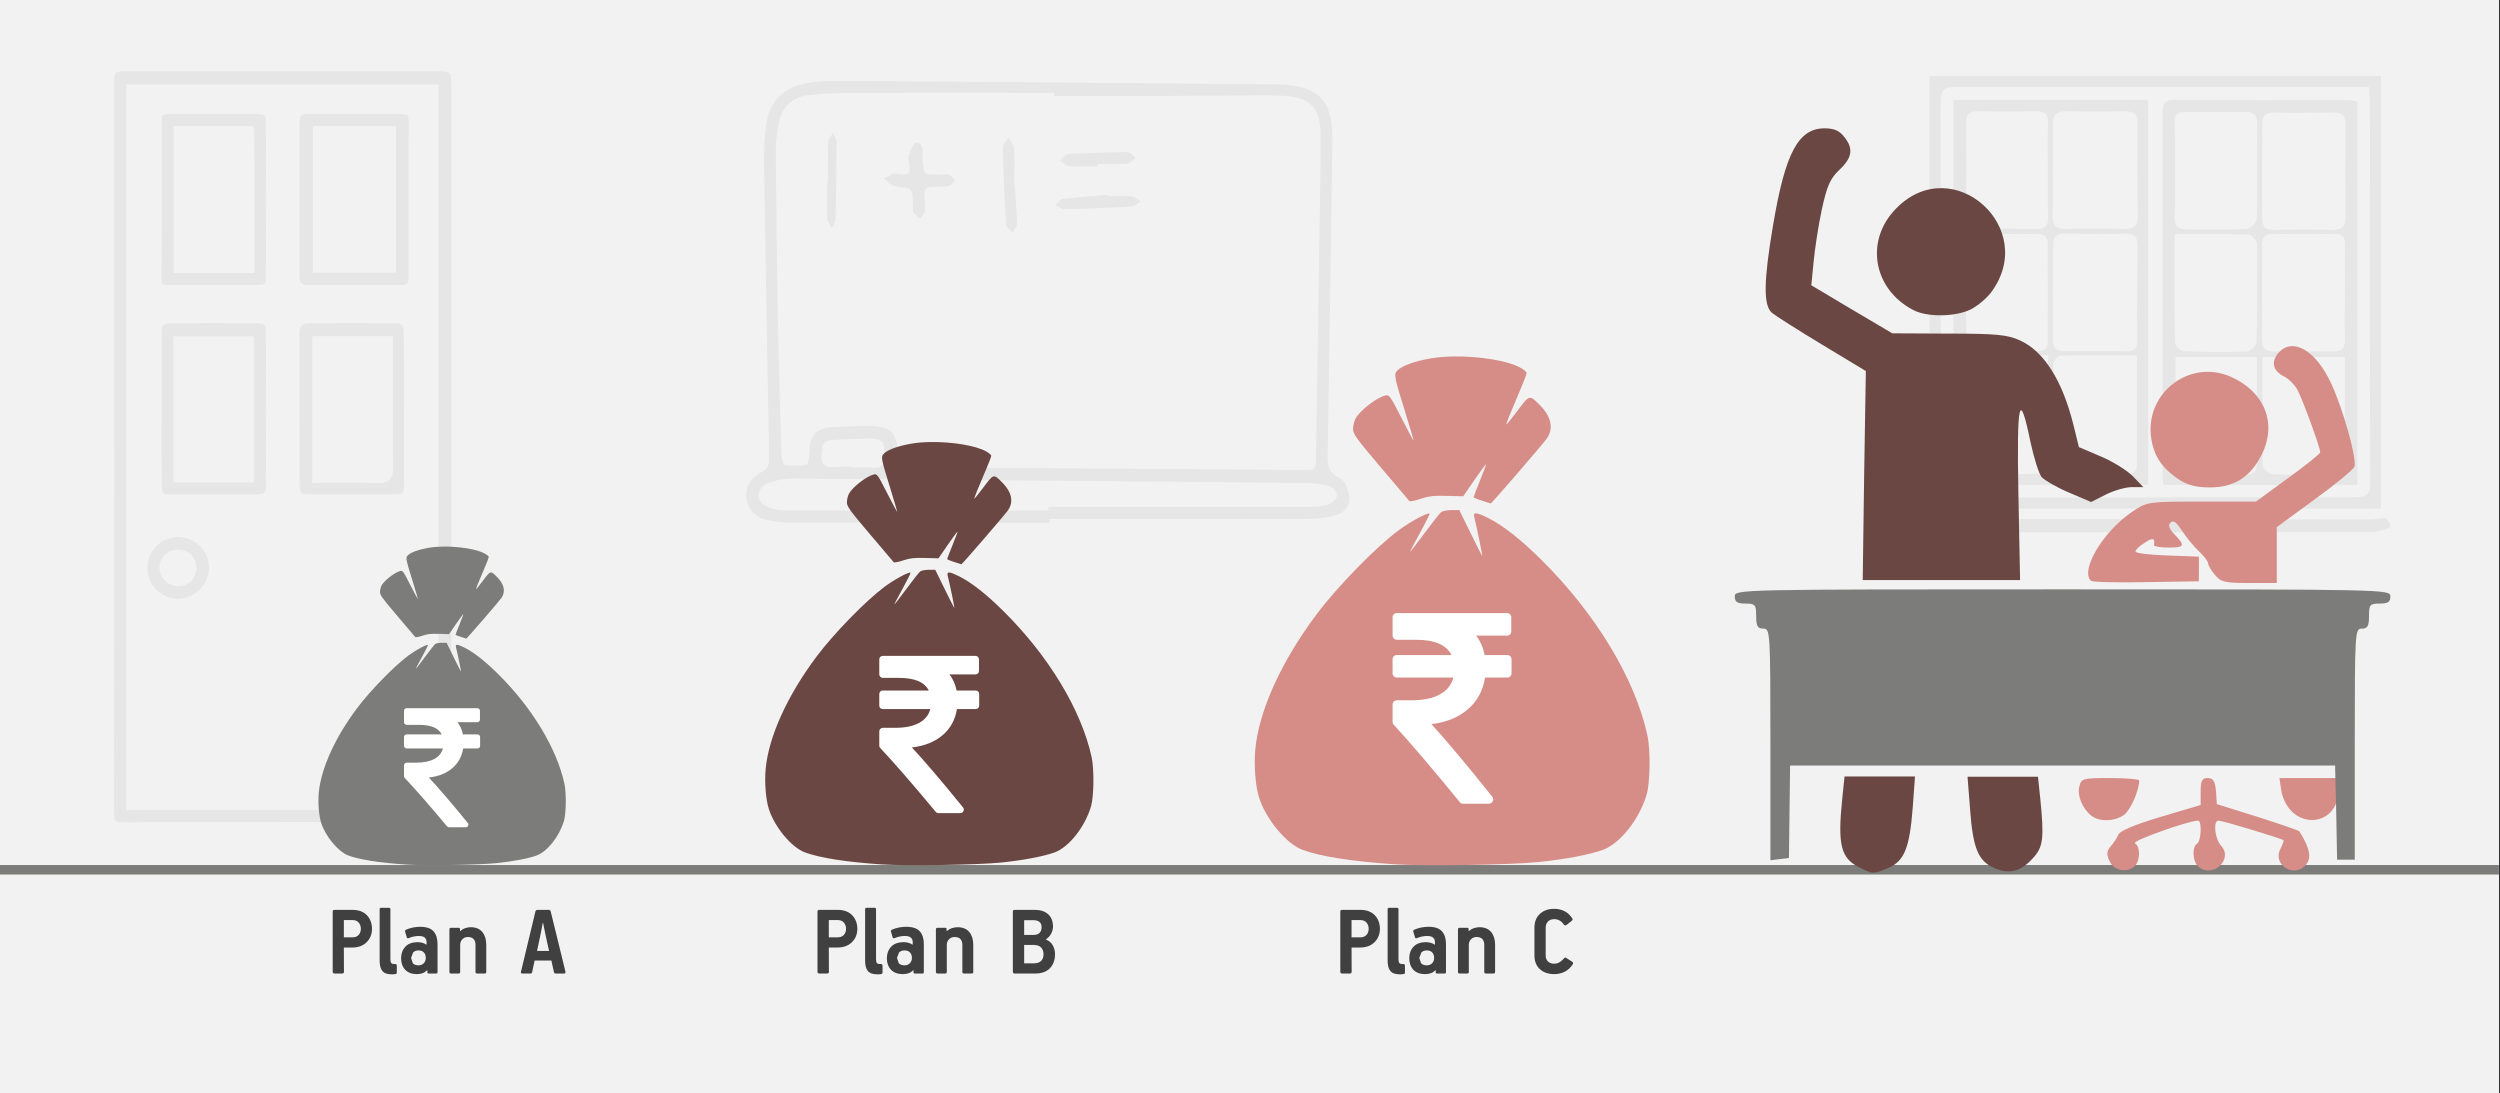 <svg width="526" height="230" xmlns="http://www.w3.org/2000/svg" xmlns:xlink="http://www.w3.org/1999/xlink" overflow="hidden"><rect width="100%" height="100%" fill="#333333" stroke="none"/><defs><clipPath id="clip0"><path d="M0 0 526 0 526 230 0 230Z" fill-rule="evenodd" clip-rule="evenodd"/></clipPath></defs><g clip-path="url(#clip0)"><rect x="0" y="0" width="525.239" height="230" fill="#FFFFFF" transform="scale(1.001 1)"/><rect x="0" y="0" width="525.239" height="230" fill="#F2F2F2" transform="scale(1.001 1)"/><path d="M63.708 93C45.583 93 27.502 93 9.377 92.956 7.596 92.956 5.814 92.778 4.122 92.335 1.806 91.715 0.248 90.076 0.025 87.639-0.198 85.246 1.094 83.518 3.098 82.411 4.389 81.702 4.879 80.948 4.835 79.486 4.434 59.061 4.077 38.591 3.766 18.166 3.721 15.02 3.766 11.786 4.3 8.684 5.057 3.988 8.175 1.329 12.762 0.487 14.944 0.089 17.17 0 19.397 0 50.126 0.222 80.854 0.487 111.538 0.753 111.627 0.753 111.671 0.753 111.76 0.753 120.222 0.975 123.294 3.988 123.205 12.45 122.938 34.382 122.582 56.314 122.226 78.201 122.181 80.461 122.092 82.366 124.764 83.607 125.922 84.139 126.724 86.354 126.813 87.816 126.902 89.677 125.343 91.095 123.517 91.538 121.736 91.981 119.865 92.158 118.039 92.158 99.914 92.203 81.834 92.203 63.708 92.203 63.708 92.468 63.708 92.734 63.708 93ZM64.688 3.19C64.688 2.969 64.688 2.747 64.688 2.526 51.328 2.526 37.968 2.481 24.608 2.526 20.778 2.526 16.903 2.614 13.073 3.013 9.867 3.367 7.596 5.405 6.928 8.596 6.438 10.811 6.171 13.115 6.215 15.374 6.304 27.647 6.482 39.876 6.705 52.149 6.883 61.01 7.15 69.872 7.418 78.733 7.418 79.486 7.774 80.771 8.085 80.816 9.6 81.037 11.203 81.126 12.672 80.771 13.073 80.683 13.252 78.999 13.296 78.069 13.385 74.568 14.721 73.062 18.239 72.84 20.689 72.707 23.138 72.663 25.587 72.619 30.263 72.53 32 74.125 31.733 78.777 31.644 80.771 32.312 81.303 34.227 81.303 61.749 81.48 89.271 81.702 116.837 81.879 119.732 81.879 119.732 81.879 119.776 78.91 120.044 62.517 120.266 46.123 120.533 29.73 120.622 23.616 120.756 17.457 120.712 11.342 120.667 5.583 118.529 3.456 112.829 3.146 111.627 3.101 110.469 3.057 109.266 3.057 94.347 3.19 79.518 3.19 64.688 3.19ZM63.53 90.43C63.53 90.164 63.53 89.898 63.53 89.633 81.878 89.633 100.181 89.633 118.529 89.633 119.865 89.633 121.246 89.544 122.448 89.101 123.205 88.835 124.185 87.86 124.185 87.24 124.185 86.531 123.25 85.424 122.537 85.246 120.934 84.803 119.197 84.67 117.505 84.626 99.781 84.449 82.056 84.272 64.287 84.139 46.162 83.961 28.081 83.784 9.956 83.695 8.085 83.695 6.037 84.006 4.389 84.759 1.94 85.867 2.029 88.614 4.478 89.677 5.859 90.253 7.507 90.43 9.021 90.43 27.146 90.43 45.316 90.43 63.53 90.43ZM22.515 81.214C22.515 81.259 22.515 81.303 22.515 81.347 23.761 81.347 25.053 81.214 26.3 81.392 28.438 81.657 29.239 80.816 29.195 78.733 29.15 76.163 28.571 75.277 26.3 75.277 23.717 75.277 21.134 75.41 18.551 75.543 16.235 75.676 15.924 76.252 15.834 78.866 15.745 80.948 16.77 81.392 18.551 81.259 19.887 81.126 21.223 81.214 22.515 81.214Z" fill="#E7E6E6" fill-rule="evenodd" transform="matrix(1.001 0 -0 1 157 17)"/><path d="M5.096 3.025C5.584 1.973 6.16 0 6.603 0 8.73 0.088 7.977 2.016 8.065 3.244 8.331 6.838 8.287 6.838 11.832 6.751 12.408 6.751 13.073 6.575 13.605 6.751 14.136 6.97 14.535 7.496 14.978 7.89 14.535 8.329 14.181 9.03 13.693 9.118 12.541 9.337 11.345 9.293 10.148 9.293 8.907 9.293 8.42 9.863 8.508 11.047 8.597 12.23 8.686 13.414 8.553 14.553 8.508 15.08 7.888 15.518 7.533 16 7.046 15.562 6.559 15.123 6.115 14.641 5.982 14.51 6.071 14.203 6.071 13.984 5.938 12.625 6.293 10.827 5.584 9.995 4.919 9.205 3.013 9.469 1.773 9.03 1.108 8.767 0.62 8.022 0 7.496 0.665 7.189 1.329 6.838 1.994 6.532 2.038 6.488 2.127 6.532 2.216 6.532 5.672 6.926 5.672 7.014 5.096 3.025Z" fill="#E7E6E6" fill-rule="evenodd" transform="matrix(1.001 0 -0 1 186 30)"/><path d="M2.386 9.079C2.603 11.798 2.864 14.868 2.994 17.895 3.037 18.597 2.386 19.298 2.039 20 1.562 19.386 0.694 18.816 0.651 18.158 0.347 12.763 0.13 7.412 0 2.018 0 1.36 0.738 0.658 1.171 0 1.562 0.702 2.256 1.404 2.343 2.149 2.516 4.342 2.386 6.535 2.386 9.079Z" fill="#E7E6E6" fill-rule="evenodd" transform="matrix(1.001 0 -0 1 211 29)"/><path d="M0.216 10.202C0.216 7.416 0.151 4.674 0.248 1.888 0.28 1.213 0.863 0.629 1.22 0 1.511 0.629 1.997 1.258 1.997 1.933 1.997 7.326 1.932 12.719 1.803 18.067 1.803 18.742 1.284 19.371 0.993 20 0.669 19.371 0.086 18.742 0.054 18.023-0.044 15.416 0.021 12.809 0.021 10.157 0.086 10.202 0.151 10.202 0.216 10.202Z" fill="#E7E6E6" fill-rule="evenodd" transform="matrix(1.001 0 -0 1 174 28)"/><path d="M11.089 0.276C12.753 0.276 14.462 0.158 16.126 0.316 16.773 0.395 17.327 1.026 17.974 1.382 17.373 1.737 16.773 2.408 16.126 2.447 11.413 2.724 6.654 2.921 1.941 3 1.294 3 0.647 2.408 0 2.092 0.554 1.658 1.109 0.908 1.71 0.829 4.805 0.474 7.947 0.276 11.043 0 11.089 0.118 11.089 0.197 11.089 0.276Z" fill="#E7E6E6" fill-rule="evenodd" transform="matrix(1.001 0 -0 1 222 41)"/><path d="M7.919 2.971C5.916 2.971 3.913 3.061 1.91 2.926 1.258 2.881 0.652 2.205 0 1.8 0.559 1.305 1.118 0.495 1.677 0.45 5.823 0.18 10.015 0.045 14.16 0 14.766 0 15.371 0.765 15.977 1.215 15.371 1.62 14.766 2.386 14.114 2.431 12.064 2.566 9.968 2.476 7.872 2.476 7.919 2.611 7.919 2.791 7.919 2.971Z" fill="#E7E6E6" fill-rule="evenodd" transform="matrix(1.001 0 -0 1 223 32)"/><path d="M0 91C0 60.542 0 30.333 0 0 31.558 0 63.117 0 94.863 0 94.863 30.271 94.863 60.542 94.863 91 63.304 91 31.871 91 0 91ZM92.363 2.3C90.988 2.3 89.863 2.3 88.801 2.3 61.617 2.3 34.433 2.3 7.249 2.3 2.375 2.3 2.312 2.3 2.312 7.273 2.312 33.503 2.375 59.672 2.312 85.903 2.312 88.141 3.125 88.7 5.249 88.7 33.246 88.638 61.242 88.638 89.301 88.638 91.55 88.638 92.613 88.203 92.613 85.53 92.488 58.988 92.55 32.509 92.55 5.967 92.488 4.911 92.425 3.792 92.363 2.3Z" fill="#E7E6E6" fill-rule="evenodd" transform="matrix(1.001 0 -0 1 406 16)"/><path d="M0 1.963C0.623 1.341 1.245 0.373 1.93 0.304 3.673 0.027 5.478 0.235 7.221 0.235 36.792 0.235 66.363 0.235 95.933 0.304 97.303 0.304 99.419-1.01 99.855 1.825 99.855 1.963 97.365 2.931 96.058 2.931 65.118 3 34.24 3 3.299 3 2.366 3 1.494 3 0.56 3 0.311 2.654 0.187 2.309 0 1.963Z" fill="#E7E6E6" fill-rule="evenodd" transform="matrix(1.001 0 -0 1 403 109)"/><path d="M0 0C13.813 0 27.252 0 40.941 0 40.941 27.041 40.941 53.896 40.941 81 27.377 81 13.751 81 0 81 0 53.959 0 27.104 0 0ZM20.906 14.733C20.906 17.841 21.03 20.949 20.844 24.058 20.782 26.295 21.466 27.29 23.83 27.166 27.875 27.041 31.919 27.041 35.963 27.166 37.892 27.228 38.763 26.544 38.763 24.493 38.639 17.965 38.639 11.438 38.701 4.973 38.701 3.108 37.954 2.424 36.15 2.424 32.043 2.487 27.875 2.487 23.706 2.424 21.715 2.362 20.906 3.108 20.906 5.097 20.968 8.33 20.906 11.563 20.906 14.733ZM20.906 40.593C20.906 43.888 20.968 47.183 20.906 50.477 20.844 52.218 21.59 52.902 23.332 52.902 27.688 52.84 31.981 52.84 36.336 52.902 38.079 52.964 38.701 52.218 38.639 50.539 38.576 43.95 38.639 37.298 38.701 30.709 38.701 28.906 38.141 28.098 36.212 28.16 31.981 28.285 27.75 28.223 23.519 28.16 21.652 28.098 20.906 28.844 20.968 30.709 20.968 34.004 20.968 37.298 20.906 40.593ZM38.576 53.772C32.914 53.772 27.688 53.71 22.399 53.834 21.901 53.834 20.968 55.015 20.968 55.637 20.906 62.661 20.968 69.686 20.968 76.711 20.968 78.389 21.839 78.762 23.332 78.762 27.688 78.7 32.043 78.7 36.336 78.762 37.892 78.762 38.576 78.203 38.576 76.586 38.576 69.251 38.576 61.791 38.576 53.772ZM19.848 15.044C19.848 11.749 19.724 8.392 19.91 5.097 19.973 3.046 19.164 2.362 17.173 2.424 13.128 2.487 9.084 2.487 5.04 2.424 3.298 2.424 2.675 3.046 2.675 4.787 2.738 11.376 2.738 18.028 2.675 24.617 2.675 26.544 3.422 27.166 5.226 27.166 9.271 27.104 13.315 27.104 17.359 27.166 19.226 27.228 19.973 26.544 19.91 24.617 19.786 21.447 19.848 18.214 19.848 15.044ZM2.675 78.762C8.151 78.762 13.191 78.824 18.23 78.638 18.79 78.638 19.724 77.146 19.786 76.275 19.973 71.8 19.91 67.386 19.91 62.91 19.91 59.926 19.91 57.005 19.91 53.71 16.55 53.71 13.688 53.71 10.826 53.71 2.738 53.71 2.738 53.71 2.738 61.729 2.675 67.386 2.675 72.919 2.675 78.762ZM19.848 40.593C19.848 40.593 19.848 40.593 19.848 40.593 19.848 37.174 19.786 33.755 19.848 30.398 19.91 28.782 19.226 28.223 17.671 28.223 13.315 28.285 8.96 28.16 4.666 28.347 3.982 28.347 2.738 29.59 2.738 30.274 2.613 37.112 2.551 43.888 2.738 50.726 2.738 51.472 4.106 52.84 4.853 52.84 9.084 53.026 13.315 52.902 17.546 52.902 19.288 52.902 19.91 52.218 19.848 50.477 19.786 47.183 19.848 43.888 19.848 40.593Z" fill="#E7E6E6" fill-rule="evenodd" transform="matrix(1.001 0 -0 1 411 21)"/><path d="M40.941 0.372C40.941 27.227 40.941 53.959 40.941 81 27.438 81 13.874 81 0.186 81 0.124 80.132 0 79.326 0 78.519 0 53.401 0 28.282 0 3.163 0 1.364-0.062 0 2.478 0 14.679 0.124 26.819 0.062 39.021 0.062 39.578 0.062 40.197 0.248 40.941 0.372ZM2.54 28.282C2.54 36.283 2.478 43.725 2.602 51.106 2.602 51.726 3.778 52.842 4.46 52.904 8.919 53.09 13.317 53.09 17.776 52.966 18.457 52.966 19.696 51.726 19.758 50.982 19.944 44.035 19.944 37.151 19.82 30.204 19.82 29.584 18.705 28.406 18.086 28.344 13.069 28.22 8.052 28.282 2.54 28.282ZM38.339 54.145C32.269 54.145 26.757 54.145 20.997 54.145 20.997 61.898 20.935 69.402 21.059 76.907 21.059 77.589 22.36 78.705 23.103 78.767 27.5 78.953 31.96 78.953 36.357 78.767 37.039 78.767 38.215 77.713 38.215 77.093 38.401 69.464 38.339 61.898 38.339 54.145ZM20.935 14.699C20.935 14.699 20.935 14.699 20.935 14.699 20.935 18.11 20.935 21.521 20.935 24.933 20.935 26.607 21.554 27.352 23.288 27.352 27.5 27.29 31.712 27.29 35.986 27.352 37.906 27.352 38.463 26.483 38.463 24.685 38.401 18.172 38.401 11.66 38.463 5.21 38.463 3.349 37.72 2.667 35.924 2.667 31.774 2.729 27.686 2.791 23.536 2.667 21.43 2.605 20.873 3.535 20.935 5.458 21.059 8.497 20.935 11.598 20.935 14.699ZM2.602 14.823C2.602 14.823 2.602 14.823 2.602 14.823 2.602 18.11 2.663 21.397 2.54 24.685 2.478 26.545 3.283 27.29 5.079 27.29 9.291 27.29 13.502 27.413 17.714 27.165 18.457 27.103 19.82 25.801 19.82 25.057 20.006 18.358 19.882 11.66 19.882 4.962 19.882 3.287 19.263 2.543 17.528 2.543 13.317 2.605 9.105 2.605 4.893 2.543 3.159 2.481 2.478 3.163 2.54 4.9 2.663 8.249 2.602 11.536 2.602 14.823ZM38.339 40.624C38.339 37.337 38.277 34.05 38.339 30.701 38.401 29.088 37.968 28.22 36.11 28.22 31.774 28.282 27.438 28.282 23.103 28.22 21.492 28.22 20.935 28.964 20.935 30.453 20.935 37.151 20.935 43.849 20.935 50.547 20.935 52.222 21.616 52.966 23.351 52.966 27.5 52.904 31.588 52.904 35.738 52.966 37.844 53.028 38.401 52.098 38.339 50.175 38.215 47.074 38.339 43.849 38.339 40.624ZM2.725 78.829C7.99 78.829 12.821 78.767 17.59 78.829 19.448 78.829 19.82 77.837 19.82 76.286 19.82 71.449 19.82 66.611 19.882 61.711 19.882 59.169 19.882 56.626 19.882 54.083 13.874 54.083 8.362 54.083 2.725 54.083 2.725 62.394 2.725 70.394 2.725 78.829Z" fill="#E7E6E6" fill-rule="evenodd" transform="matrix(1.001 0 -0 1 455 21)"/><path d="M0.043 79.869C0.043 54.365 0.043 28.861 0.043 3.401 0.043 0.48 0.52 0 3.469 0 25.411 0 47.397 0 69.338 0 72.244 0 72.894 0.654 72.894 3.575 72.894 21.711 72.894 39.891 72.894 58.027 72.894 90.55 72.894 123.074 72.894 155.597 72.894 159.39 72.591 159.869 68.992 159.913 56.199 160 43.45 159.913 30.658 159.956 21.639 159.956 12.619 160 3.599 160 0.347 160 0 159.651 0 156.382 0.043 130.834 0.043 105.373 0.043 79.869ZM68.211 4.752C46.789 4.752 25.671 4.752 4.553 4.752 4.553 55.063 4.553 105.155 4.553 155.466 25.801 155.466 46.92 155.466 68.211 155.466 68.211 105.112 68.211 54.975 68.211 4.752Z" stroke="#F2F2F2" stroke-width="1.997" stroke-miterlimit="8" fill="#E7E6E6" fill-rule="evenodd" transform="matrix(1.001 0 -0 1 23 14)"/><path d="M23.965 19.204C23.965 24.401 23.965 29.598 23.965 34.752 23.965 37.394 23.406 38 20.867 38 14.93 38 8.992 38 3.055 38 0.818 38 0.086 37.307 0.043 35.012 0 24.358 0.043 13.704 0 3.007 0 0.929 1.076 0.019 3.055 0.019 8.992 0.019 14.93-0.024 20.867 0.019 23.234 0.019 23.879 0.755 23.922 3.137 23.965 8.551 23.965 13.878 23.965 19.204ZM4.69 4.74C4.69 14.397 4.69 23.882 4.69 33.583 9.078 33.583 13.295 33.496 17.512 33.626 19.189 33.669 19.706 33.193 19.706 31.46 19.62 24.185 19.663 16.866 19.663 9.59 19.663 8.031 19.663 6.472 19.663 4.74 14.543 4.74 9.724 4.74 4.69 4.74Z" stroke="#F2F2F2" stroke-width="1.997" stroke-miterlimit="8" fill="#E7E6E6" fill-rule="evenodd" transform="matrix(1.001 0 -0 1 62 67)"/><path d="M24.919 18.972C24.919 24.281 24.919 29.546 24.919 34.855 24.919 37.422 24.381 37.987 21.823 37.987 15.543 38.031 9.262 37.944 2.981 37.987 0.872 37.987 0.02 37.03 0.02 35.072 0.02 24.411-0.025 13.75 0.02 3.089 0.02 0.653 0.738 0 3.25 0 9.441 0 15.677 0 21.868 0 24.515 0 24.964 0.479 24.964 3.089 24.919 8.398 24.919 13.707 24.919 18.972ZM4.82 4.525C4.82 14.273 4.82 23.802 4.82 33.375 10.069 33.375 15.184 33.375 20.298 33.375 20.298 23.671 20.298 14.185 20.298 4.525 15.094 4.525 10.069 4.525 4.82 4.525Z" stroke="#F2F2F2" stroke-width="1.997" stroke-miterlimit="8" fill="#E7E6E6" fill-rule="evenodd" transform="matrix(1.001 0 -0 1 62 23)"/><path d="M0.011 18.93C0.011 13.729 0.011 8.527 0.011 3.327 0.011 0.726 0.615 0.076 3.12 0.032 9.036-0.011 14.908-0.011 20.824 0.032 23.242 0.032 23.933 0.726 23.933 3.153 23.976 13.772 23.976 24.391 23.933 34.966 23.933 37.35 23.242 38 20.781 38 14.865 38 8.992 38 3.077 38 0.572 38 0.054 37.437 0.054 34.923-0.032 29.635 0.011 24.261 0.011 18.93ZM19.399 33.492C19.399 23.741 19.399 14.292 19.399 4.757 14.261 4.757 9.381 4.757 4.458 4.757 4.458 14.422 4.458 23.871 4.458 33.492 9.424 33.492 14.304 33.492 19.399 33.492Z" stroke="#F2F2F2" stroke-width="1.997" stroke-miterlimit="8" fill="#E7E6E6" fill-rule="evenodd" transform="matrix(1.001 0 -0 1 33 67)"/><path d="M0.043 19.006C0.043 13.7 0.043 8.437 0.043 3.131 0.043 0.478 0.432 0.043 2.981 0 8.942 0 14.904 0 20.909 0 23.328 0 23.933 0.522 23.933 2.87 23.976 13.613 23.976 24.311 23.933 35.053 23.933 37.402 23.328 37.967 20.909 37.967 14.947 38.011 8.986 38.011 2.981 37.967 0.432 37.967 0 37.489 0 34.836 0 29.617 0.043 24.311 0.043 19.006ZM4.536 4.523C4.536 14.308 4.536 23.876 4.536 33.444 9.59 33.444 14.429 33.444 19.527 33.444 19.527 29.139 19.527 25.007 19.527 20.875 19.527 16.178 19.527 11.482 19.483 6.828 19.483 6.089 19.397 5.306 19.354 4.523 14.299 4.523 9.504 4.523 4.536 4.523Z" stroke="#F2F2F2" stroke-width="1.997" stroke-miterlimit="8" fill="#E7E6E6" fill-rule="evenodd" transform="matrix(1.001 0 -0 1 33 23)"/><path d="M14.978 7.456C14.978 11.512 11.508 14.956 7.467 15 3.382 15 0 11.599 0 7.5 0 3.358 3.338 0 7.467 0 11.552 0 14.978 3.401 14.978 7.456ZM10.322 7.5C10.322 5.843 9.136 4.622 7.467 4.622 5.842 4.622 4.524 5.887 4.524 7.456 4.524 8.983 5.886 10.334 7.467 10.378 9.048 10.421 10.322 9.113 10.322 7.5Z" stroke="#F2F2F2" stroke-width="1.997" stroke-miterlimit="8" fill="#E7E6E6" fill-rule="evenodd" transform="matrix(1.001 0 -0 1 30 112)"/><path d="M0 0 525.239 0" stroke="#7C7C7B" stroke-width="1.997" stroke-miterlimit="8" fill="none" fill-rule="evenodd" transform="matrix(1.001 0 -0 1 0 183)"/><path d="M6.877 110.242C6.147 108.75 6.208 108.094 7.121 107.02 7.729 106.305 8.46 105.231 8.703 104.575 8.947 103.859 12.294 102.427 17.589 100.876L25.988 98.371 25.988 95.507C25.988 93.24 26.293 92.703 27.449 92.703 28.605 92.703 29.031 93.3 29.214 95.447L29.396 98.192 37.978 100.876C42.664 102.367 46.62 103.739 46.742 103.918 49.055 107.617 49.42 109.705 47.899 111.196 45.282 113.761 41.021 110.719 42.786 107.557 43.212 106.663 43.517 105.887 43.395 105.768 42.969 105.41 30.553 101.652 29.762 101.652 28.544 101.652 28.97 105.529 30.309 106.961 32.987 109.944 28.24 114 25.38 111.196 24.284 110.122 24.162 107.14 25.258 106.484 26.11 105.947 26.293 101.652 25.44 101.652 23.31 101.711 11.442 105.947 12.172 106.424 13.329 107.08 13.329 110.063 12.172 111.196 10.59 112.747 7.79 112.21 6.877 110.242ZM3.104 100.697C1.156 99.206 0 96.402 0.487 94.493 0.913 92.763 1.217 92.703 6.999 92.703 10.347 92.703 13.085 92.942 13.085 93.24 13.024 95.447 11.199 99.564 9.799 100.518 7.851 101.83 4.808 101.95 3.104 100.697ZM45.403 99.981C44.247 98.967 43.273 97.177 42.969 95.507L42.543 92.703 48.751 92.703 54.898 92.703 54.898 95.626C54.898 100.876 49.42 103.382 45.403 99.981ZM2.921 51.184C0.609 48.917 5.599 40.684 11.746 36.568 14.79 34.54 15.033 34.54 26.232 34.54L37.613 34.54 44.368 29.589C48.081 26.904 51.124 24.458 51.124 24.16 51.124 23.146 47.472 13.184 46.377 11.096 45.768 9.962 44.49 8.65 43.456 8.173 41.143 7.039 40.717 5.011 42.421 3.162 45.342 0 50.029 2.625 53.254 9.306 55.871 14.794 58.915 25.651 58.306 27.203 58.062 27.799 54.35 30.901 49.968 34.063L41.995 39.909 41.995 45.815 41.995 51.661 36.213 51.661C31.161 51.661 30.248 51.482 29.031 49.991 28.24 49.096 27.571 47.962 27.571 47.545 27.51 47.068 26.658 45.934 25.562 44.92 24.527 43.965 22.945 41.997 22.032 40.625 20.937 38.895 20.267 38.358 19.659 38.955 19.111 39.491 19.354 40.267 20.511 41.46 22.823 43.846 22.641 44.204 19.172 44.204 17.468 44.204 16.128 43.965 16.189 43.667 16.433 42.176 15.946 42.056 14.242 43.19 13.146 43.846 12.294 44.681 12.294 45.039 12.294 45.397 15.276 45.755 18.989 45.874L25.623 46.113 25.623 48.678 25.623 51.303 14.546 51.482C8.46 51.601 3.226 51.482 2.921 51.184ZM21.424 29.887C17.65 27.381 15.946 24.637 15.52 20.521 14.668 11.394 23.797 4.593 32.257 8.232 39.439 11.394 42.117 18.075 38.83 24.637 36.456 29.41 32.987 31.557 27.936 31.557 25.075 31.557 23.249 31.08 21.424 29.887Z" fill="#D68D87" fill-rule="evenodd" transform="matrix(1.001 0 -0 1 437 71)"/><path d="M7.489 32.631C7.489 8.742 7.429 8.263 5.991 8.263 4.793 8.263 4.493 7.724 4.493 5.628 4.493 3.233 4.314 2.994 2.217 2.994 0.479 2.994 0 2.634 0 1.497 0 0 0.479 0 68.9 0 137.321 0 137.8 0 137.8 1.497 137.8 2.634 137.321 2.994 135.524 2.994 133.487 2.994 133.307 3.233 133.307 5.628 133.307 7.724 133.007 8.263 131.809 8.263 130.371 8.263 130.311 8.742 130.311 32.571L130.311 56.88 128.454 56.88 126.597 56.88 126.417 46.941 126.177 37.062 68.9 37.062 11.623 37.062 11.503 46.762 11.383 56.521 9.406 56.761 7.489 57 7.489 32.631Z" fill="#7C7C7B" fill-rule="evenodd" transform="matrix(1.001 0 -0 1 365 124)"/><path d="M20.18 155.496C16.299 153.571 15.583 150.804 16.598 140.999L17.075 136.367 24.479 136.367 31.882 136.367 31.404 142.984C30.748 151.466 29.613 154.173 26.27 155.616 23.105 156.94 23.046 156.94 20.18 155.496ZM48.48 155.616C45.136 154.113 44.062 151.406 43.465 143.345L42.927 136.428 50.331 136.428 57.734 136.428 58.212 140.999C59.047 149.421 58.868 151.225 56.6 153.631 54.092 156.398 51.584 157 48.48 155.616ZM21.195 73.026 21.553 51.07 12.299 45.476C7.224 42.408 2.508 39.4 1.791 38.799 0 37.235 0.06 32.182 2.03 20.512 4.597 5.173 7.344 0 12.896 0 14.807 0 16.001 0.481 16.956 1.744 18.986 4.211 18.747 6.136 16.001 8.722 14.09 10.527 13.374 12.091 12.299 17.084 11.583 20.452 10.806 25.445 10.568 28.152L10.09 33.024 18.568 38.077 27.106 43.13 38.987 43.19C49.017 43.19 51.346 43.431 53.973 44.634 58.988 46.919 62.868 53.055 65.197 62.439L66.331 67.071 70.988 69.056C73.556 70.139 76.6 72.064 77.735 73.267L79.884 75.492 77.436 75.492C76.123 75.492 73.675 76.214 72.003 77.056L68.899 78.62 64.242 76.635C61.674 75.552 59.107 74.049 58.51 73.387 57.913 72.665 56.898 69.417 56.182 66.108 53.853 54.8 53.256 57.146 53.614 76.816L53.973 95.042 37.434 95.042 20.896 95.042 21.195 73.026ZM31.464 38.197C22.986 33.746 21.314 23.46 28.001 16.783 39.882 4.752 58.032 21.054 47.823 34.588 46.868 35.851 44.898 37.475 43.524 38.137 40.241 39.701 34.33 39.761 31.464 38.197Z" fill="#6A4742" fill-rule="evenodd" transform="matrix(1.001 0 -0 1 371 27)"/><path d="M26.234 0.002C25.124 0.016 24.061 0.098 23.136 0.26 20.98 0.636 19.324 1.25 18.745 1.887 18.303 2.375 18.358 2.647 19.915 7.669 20.49 9.525 20.941 11.064 20.916 11.089 20.891 11.114 20.166 9.755 19.304 8.07 17.808 5.141 17.713 5.012 17.193 5.141 15.999 5.438 13.803 7.156 13.248 8.227 13.081 8.549 12.944 9.148 12.944 9.558 12.944 10.215 13.372 10.808 16.573 14.584 18.569 16.939 20.27 18.942 20.354 19.036 20.437 19.13 21.109 19.004 21.846 18.756 22.931 18.392 23.592 18.317 25.317 18.365L27.447 18.424 28.923 16.281C29.735 15.103 30.427 14.165 30.458 14.197 30.491 14.229 30.136 15.189 29.67 16.331 29.204 17.473 28.823 18.464 28.823 18.534 28.823 18.603 29.323 18.814 29.934 19.002L29.934 19.002C30.546 19.191 31.058 19.355 31.074 19.369 31.143 19.43 38.023 11.457 38.477 10.79 39.38 9.463 39.05 7.914 37.542 6.407 36.16 5.025 36.198 5.016 34.608 7.133 33.824 8.176 33.157 9.005 33.126 8.974 33.068 8.916 33.686 7.378 35.046 4.195 35.466 3.211 35.809 2.302 35.809 2.174 35.809 2.047 35.443 1.737 34.995 1.486 33.309 0.541 29.562-0.039 26.234 0.002ZM25.909 20.239C25.344 20.239 24.73 20.357 24.546 20.503 24.362 20.648 23.386 21.883 22.376 23.248 21.367 24.613 20.506 25.729 20.462 25.729 20.419 25.729 20.996 24.621 21.745 23.266 22.494 21.911 23.065 20.761 23.014 20.71 22.808 20.505 20.465 21.767 18.924 22.914 15.921 25.149 10.876 30.322 8.146 33.966 3.494 40.174 0.545 46.677 0.073 51.76-0.125 53.903 0.09 56.621 0.579 58.142 1.497 60.997 4.163 64.204 6.273 64.992 8.642 65.876 12.847 66.535 18.494 66.907 22.361 67.162 33.562 66.987 37.292 66.615 40.787 66.265 44.175 65.624 45.876 64.989 48.136 64.146 50.631 60.983 51.607 57.725 52.07 56.18 52.125 51.835 51.706 49.91 50.086 42.462 44.901 33.879 37.734 26.785 35.019 24.097 32.73 22.293 30.79 21.309 29.192 20.499 28.728 20.466 28.907 21.177 29.282 22.669 30.042 26.383 29.954 26.295 29.898 26.239 29.197 24.854 28.395 23.216L26.937 20.239Z" fill="#7C7C7B" fill-rule="evenodd" transform="matrix(1.001 0 -0 1 67 115)"/><path d="M15.841 5.678C15.734 5.571 15.597 5.518 15.431 5.518L12.384 5.518C12.182 4.533 11.802 3.679 11.244 2.955L15.395 2.955C15.562 2.955 15.698 2.901 15.805 2.795 15.911 2.688 15.965 2.552 15.965 2.386L15.965 0.57C15.965 0.403 15.912 0.267 15.805 0.16 15.698 0.054 15.562 0 15.395 0L0.57 0C0.404 0 0.267 0.054 0.16 0.16 0.054 0.267 0 0.403 0 0.57L0 2.937C0 3.091 0.056 3.225 0.169 3.337 0.282 3.45 0.416 3.506 0.57 3.506L3.154 3.506C5.66 3.506 7.252 4.177 7.929 5.518L0.57 5.518C0.404 5.518 0.267 5.571 0.16 5.678 0.054 5.785 0 5.921 0 6.087L0 7.903C0 8.069 0.053 8.205 0.16 8.312 0.267 8.419 0.404 8.472 0.57 8.472L8.179 8.472C7.917 9.445 7.309 10.187 6.352 10.697 5.396 11.208 4.134 11.463 2.566 11.463L0.57 11.463C0.416 11.463 0.282 11.519 0.169 11.632 0.056 11.745 0 11.878 0 12.032L0 14.293C0 14.447 0.053 14.578 0.16 14.685 2.441 17.105 5.399 20.493 9.034 24.848 9.141 24.991 9.289 25.062 9.479 25.062L12.954 25.062C13.204 25.062 13.376 24.956 13.471 24.741 13.589 24.528 13.566 24.326 13.399 24.136 9.931 19.888 7.205 16.708 5.221 14.596 7.24 14.358 8.88 13.706 10.139 12.638 11.398 11.57 12.164 10.181 12.437 8.472L15.431 8.472C15.597 8.472 15.734 8.419 15.841 8.312 15.947 8.206 16.001 8.069 16.001 7.903L16.001 6.088C16.001 5.921 15.947 5.785 15.841 5.678Z" fill="#FFFFFF" fill-rule="evenodd" transform="matrix(1.001 0 -0 1 85 149)"/><path d="M18.028 8.963C17.545 8.972 17.166 9.122 16.891 9.414L16.47 10.548 16.836 11.654C17.084 11.947 17.482 12.099 18.028 12.11 18.502 12.101 18.875 11.951 19.148 11.663 19.421 11.374 19.561 11.002 19.566 10.549 19.567 10.093 19.441 9.717 19.187 9.422 18.933 9.126 18.547 8.973 18.028 8.963ZM29.059 4.082C30.128 4.101 30.932 4.447 31.469 5.12 32.006 5.793 32.275 6.676 32.276 7.769L32.276 13.521C32.276 13.72 32.172 13.821 31.965 13.825L30.347 13.825C30.242 13.824 30.161 13.798 30.103 13.746 30.045 13.694 30.016 13.619 30.015 13.521L30.015 7.791C30.02 7.304 29.896 6.91 29.643 6.608 29.391 6.306 28.981 6.15 28.415 6.141 27.947 6.15 27.563 6.306 27.261 6.608 26.96 6.91 26.804 7.304 26.794 7.791L26.794 13.521C26.797 13.72 26.687 13.821 26.462 13.825L24.865 13.825C24.76 13.824 24.679 13.798 24.621 13.746 24.563 13.694 24.534 13.619 24.533 13.521L24.533 4.537C24.533 4.438 24.559 4.36 24.611 4.301 24.663 4.243 24.74 4.213 24.844 4.212L26.483 4.212C26.576 4.21 26.644 4.23 26.688 4.272 26.731 4.313 26.753 4.387 26.752 4.494L26.752 4.884C26.763 4.885 26.773 4.889 26.783 4.895 26.794 4.901 26.804 4.905 26.815 4.906 27.117 4.615 27.473 4.405 27.882 4.274 28.291 4.144 28.684 4.08 29.059 4.082ZM18.423 3.994 18.423 3.995C19.754 4.006 20.694 4.342 21.241 5.001 21.788 5.66 22.053 6.576 22.035 7.749L22.035 13.521C22.035 13.629 22.014 13.707 21.97 13.755 21.926 13.802 21.858 13.826 21.765 13.825L20.127 13.825C19.978 13.825 19.902 13.739 19.897 13.566L19.897 13.132 19.835 13.132C19.521 13.451 19.178 13.67 18.804 13.788 18.431 13.907 18.041 13.963 17.634 13.956 16.59 13.941 15.787 13.63 15.225 13.026 14.664 12.421 14.38 11.617 14.374 10.614 14.378 9.637 14.671 8.834 15.251 8.205 15.832 7.575 16.674 7.25 17.779 7.228 18.07 7.224 18.387 7.259 18.732 7.334 19.077 7.408 19.389 7.547 19.669 7.749L19.731 7.749 19.731 7.271C19.741 6.864 19.623 6.539 19.375 6.297 19.128 6.055 18.693 5.931 18.07 5.926 17.77 5.926 17.436 5.963 17.068 6.037 16.7 6.11 16.356 6.218 16.035 6.36 15.893 6.414 15.788 6.43 15.721 6.409 15.654 6.387 15.606 6.327 15.578 6.229L15.225 5.057C15.204 4.958 15.205 4.869 15.23 4.792 15.255 4.714 15.309 4.658 15.391 4.623 15.812 4.426 16.284 4.272 16.806 4.162 17.328 4.052 17.867 3.996 18.423 3.994ZM44.152 3.17C44.071 3.604 43.99 4.034 43.911 4.462 43.832 4.89 43.746 5.32 43.654 5.753L42.948 9.074 45.481 9.074C45.355 8.506 45.224 7.927 45.089 7.338 44.955 6.748 44.829 6.169 44.713 5.601L44.215 3.17ZM2.344 2.582 2.344 6.209 4.256 6.209C4.761 6.201 5.163 6.033 5.461 5.707 5.759 5.381 5.911 4.947 5.918 4.406 5.916 3.922 5.774 3.501 5.492 3.144 5.21 2.787 4.798 2.599 4.256 2.582ZM43.031 0.436 45.377 0.436C45.474 0.432 45.562 0.45 45.642 0.49 45.723 0.53 45.78 0.613 45.813 0.739 46.333 2.846 46.851 4.955 47.368 7.066 47.885 9.177 48.398 11.286 48.907 13.391 48.925 13.438 48.932 13.496 48.928 13.564 48.93 13.632 48.911 13.692 48.871 13.743 48.831 13.795 48.76 13.822 48.658 13.825L46.852 13.825C46.759 13.826 46.685 13.808 46.631 13.771 46.577 13.733 46.54 13.672 46.52 13.586 46.425 13.163 46.329 12.745 46.231 12.33 46.134 11.915 46.043 11.502 45.959 11.09L42.45 11.09C42.401 11.304 42.322 11.663 42.211 12.167 42.1 12.671 42 13.144 41.91 13.586 41.888 13.681 41.848 13.746 41.79 13.779 41.732 13.812 41.661 13.827 41.578 13.825L39.875 13.825C39.65 13.821 39.539 13.742 39.542 13.586 39.543 13.554 39.547 13.525 39.556 13.499 39.564 13.473 39.573 13.444 39.584 13.412L42.616 0.739C42.646 0.651 42.694 0.578 42.761 0.522 42.828 0.466 42.918 0.437 43.031 0.436ZM0.394 0.436 4.256 0.436C5.504 0.456 6.48 0.832 7.185 1.563 7.891 2.294 8.249 3.257 8.262 4.45 8.24 5.591 7.864 6.521 7.134 7.241 6.403 7.961 5.451 8.332 4.276 8.355L2.344 8.355 2.365 13.477C2.365 13.713 2.24 13.828 1.991 13.825L0.394 13.825C0.269 13.825 0.172 13.797 0.104 13.741 0.035 13.684 0.001 13.596 0 13.477L0 0.761C0.001 0.643 0.035 0.559 0.104 0.509 0.172 0.459 0.269 0.434 0.394 0.436ZM10.136 0 11.838 0C11.923-0 11.993 0.022 12.046 0.068 12.1 0.114 12.128 0.185 12.129 0.282L12.129 10.745C12.122 11.152 12.177 11.435 12.295 11.597 12.412 11.759 12.634 11.837 12.959 11.831L13.187 11.831C13.308 11.838 13.388 11.883 13.426 11.969 13.464 12.054 13.481 12.138 13.478 12.221L13.478 13.565C13.476 13.713 13.443 13.813 13.377 13.866 13.311 13.919 13.22 13.949 13.105 13.956 12.973 13.977 12.837 13.99 12.698 13.994 12.558 13.999 12.459 14.001 12.399 14 11.467 14.003 10.809 13.763 10.424 13.278 10.039 12.793 9.853 12.043 9.866 11.026L9.866 0.304C9.867 0.206 9.891 0.131 9.939 0.079 9.986 0.027 10.052 0.001 10.136 0Z" fill="#404040" fill-rule="evenodd" transform="matrix(1.001 0 -0 1 70 191)"/><path d="M34.81 0.002C33.338 0.021 31.927 0.131 30.7 0.345 27.839 0.845 25.641 1.66 24.874 2.507 24.286 3.155 24.359 3.516 26.425 10.187 27.189 12.653 27.787 14.697 27.754 14.73 27.721 14.763 26.759 12.959 25.615 10.72 23.629 6.829 23.504 6.657 22.814 6.829 21.229 7.224 18.315 9.505 17.578 10.928 17.357 11.356 17.175 12.152 17.175 12.696 17.175 13.569 17.744 14.357 21.991 19.373 24.639 22.501 26.897 25.162 27.008 25.287 27.118 25.412 28.01 25.244 28.988 24.915 30.428 24.431 31.305 24.332 33.593 24.395L36.419 24.474 38.379 21.627C39.457 20.062 40.374 18.816 40.416 18.858 40.459 18.901 39.988 20.177 39.369 21.694 38.751 23.211 38.245 24.527 38.245 24.619 38.245 24.712 38.909 24.992 39.72 25.242L39.72 25.242C40.532 25.492 41.212 25.711 41.232 25.729 41.324 25.81 50.454 15.218 51.056 14.333 52.254 12.57 51.816 10.513 49.816 8.511 47.981 6.675 48.031 6.662 45.922 9.475 44.882 10.861 43.998 11.961 43.956 11.92 43.879 11.843 44.699 9.801 46.503 5.572 47.06 4.265 47.516 3.058 47.516 2.888 47.516 2.719 47.03 2.308 46.435 1.974 44.198 0.718 39.227-0.052 34.81 0.003ZM34.379 26.884C33.629 26.884 32.815 27.042 32.571 27.235 32.327 27.427 31.031 29.069 29.692 30.882 28.352 32.694 27.21 34.178 27.151 34.178 27.094 34.178 27.86 32.705 28.854 30.905 29.848 29.105 30.606 27.578 30.538 27.51 30.265 27.238 27.156 28.915 25.111 30.439 21.126 33.407 14.431 40.279 10.809 45.119 4.637 53.366 0.723 62.003 0.098 68.756-0.166 71.602 0.12 75.213 0.769 77.234 1.986 81.026 5.524 85.287 8.324 86.333 11.467 87.507 17.047 88.382 24.54 88.876 29.671 89.215 44.534 88.984 49.483 88.488 54.122 88.024 58.617 87.172 60.874 86.329 63.872 85.209 67.183 81.007 68.478 76.679 69.092 74.627 69.165 68.856 68.61 66.299 66.461 56.404 59.58 45.003 50.071 35.58 46.467 32.009 43.431 29.613 40.856 28.306 38.735 27.23 38.12 27.186 38.357 28.13 38.855 30.112 39.864 35.046 39.747 34.929 39.673 34.855 38.742 33.015 37.678 30.839L35.743 26.884Z" fill="#6A4742" fill-rule="evenodd" transform="matrix(1.001 0 -0 1 161 93)"/><path d="M20.791 7.495C20.651 7.354 20.471 7.284 20.253 7.284L16.254 7.284C15.989 5.984 15.49 4.856 14.757 3.9L20.206 3.9C20.425 3.9 20.604 3.83 20.744 3.689 20.884 3.548 20.954 3.368 20.954 3.149L20.954 0.752C20.954 0.532 20.884 0.352 20.744 0.211 20.603 0.071 20.424 0 20.206 0L0.748 0C0.53 0 0.351 0.071 0.21 0.211 0.07 0.352 0 0.532 0 0.752L0 3.877C0 4.08 0.074 4.256 0.222 4.405 0.37 4.554 0.546 4.628 0.748 4.628L4.139 4.628C7.429 4.628 9.518 5.513 10.407 7.283L0.748 7.283C0.53 7.283 0.35 7.354 0.21 7.495 0.07 7.636 0 7.816 0 8.035L0 10.432C0 10.651 0.07 10.831 0.21 10.972 0.351 11.113 0.53 11.183 0.748 11.183L10.735 11.183C10.392 12.468 9.592 13.447 8.337 14.12 7.082 14.794 5.426 15.131 3.368 15.131L0.748 15.131C0.546 15.131 0.37 15.205 0.222 15.354 0.074 15.503 0 15.679 0 15.883L0 18.867C0 19.071 0.07 19.243 0.21 19.384 3.204 22.579 7.086 27.051 11.857 32.8 11.997 32.988 12.192 33.082 12.442 33.082L17.002 33.082C17.33 33.082 17.556 32.941 17.68 32.659 17.836 32.377 17.806 32.111 17.587 31.86 13.035 26.252 9.456 22.054 6.852 19.266 9.503 18.953 11.655 18.091 13.307 16.682 14.96 15.272 15.965 13.439 16.324 11.184L20.253 11.184C20.471 11.184 20.651 11.113 20.791 10.972 20.931 10.832 21.001 10.652 21.001 10.432L21.001 8.036C21.001 7.816 20.931 7.636 20.791 7.495Z" fill="#FFFFFF" fill-rule="evenodd" transform="matrix(1.001 0 -0 1 185 138)"/><path d="M18.288 8.963C17.798 8.972 17.413 9.122 17.134 9.414L16.708 10.548 17.079 11.654C17.331 11.947 17.734 12.099 18.288 12.11 18.768 12.101 19.147 11.951 19.424 11.663 19.701 11.374 19.843 11.002 19.848 10.549 19.849 10.093 19.721 9.717 19.464 9.422 19.206 9.126 18.814 8.973 18.288 8.963ZM43.44 7.813 43.44 11.679 45.568 11.679C46.184 11.674 46.66 11.509 46.996 11.184 47.333 10.86 47.503 10.402 47.508 9.811 47.516 9.233 47.358 8.759 47.033 8.388 46.709 8.017 46.172 7.825 45.421 7.813ZM29.478 4.082C30.563 4.101 31.378 4.447 31.923 5.12 32.468 5.793 32.741 6.676 32.741 7.769L32.741 13.521C32.741 13.72 32.636 13.821 32.425 13.825L30.784 13.825C30.678 13.824 30.596 13.798 30.537 13.746 30.478 13.694 30.449 13.619 30.448 13.521L30.448 7.791C30.453 7.304 30.327 6.91 30.071 6.608 29.815 6.306 29.399 6.15 28.824 6.141 28.35 6.15 27.96 6.306 27.654 6.608 27.349 6.91 27.191 7.304 27.18 7.791L27.18 13.521C27.184 13.72 27.071 13.821 26.843 13.825L25.224 13.825C25.117 13.824 25.035 13.798 24.976 13.746 24.917 13.694 24.888 13.619 24.887 13.521L24.887 4.537C24.887 4.438 24.913 4.36 24.966 4.301 25.018 4.243 25.097 4.213 25.202 4.212L26.865 4.212C26.959 4.21 27.028 4.23 27.072 4.272 27.117 4.313 27.139 4.387 27.138 4.494L27.138 4.884C27.149 4.885 27.159 4.889 27.17 4.895 27.18 4.901 27.191 4.905 27.201 4.906 27.508 4.615 27.869 4.405 28.284 4.274 28.699 4.144 29.097 4.08 29.478 4.082ZM18.689 3.994 18.689 3.995C20.039 4.006 20.992 4.342 21.547 5.001 22.103 5.66 22.371 6.576 22.352 7.749L22.352 13.521C22.353 13.629 22.331 13.707 22.287 13.755 22.242 13.802 22.173 13.826 22.079 13.825L20.417 13.825C20.266 13.825 20.189 13.739 20.184 13.566L20.184 13.132 20.121 13.132C19.803 13.451 19.454 13.67 19.076 13.788 18.697 13.907 18.301 13.963 17.888 13.956 16.829 13.941 16.014 13.63 15.445 13.026 14.875 12.421 14.587 11.617 14.581 10.614 14.585 9.637 14.882 8.834 15.471 8.205 16.06 7.575 16.915 7.25 18.036 7.228 18.33 7.224 18.652 7.259 19.002 7.334 19.352 7.408 19.669 7.547 19.952 7.749L20.016 7.749 20.016 7.271C20.026 6.864 19.905 6.539 19.655 6.297 19.404 6.055 18.963 5.931 18.331 5.926 18.026 5.926 17.687 5.963 17.314 6.037 16.941 6.11 16.592 6.218 16.266 6.36 16.122 6.414 16.016 6.43 15.948 6.409 15.88 6.387 15.831 6.327 15.803 6.229L15.445 5.057C15.423 4.958 15.425 4.869 15.45 4.792 15.476 4.714 15.53 4.658 15.613 4.623 16.04 4.426 16.518 4.272 17.048 4.162 17.578 4.052 18.125 3.996 18.689 3.994ZM43.44 2.603 43.44 5.71 45.463 5.71C45.993 5.704 46.399 5.558 46.681 5.273 46.962 4.987 47.105 4.597 47.107 4.102 47.101 3.565 46.94 3.179 46.625 2.946 46.31 2.712 45.881 2.598 45.337 2.603ZM2.378 2.582 2.378 6.209 4.317 6.209C4.83 6.201 5.237 6.033 5.54 5.707 5.842 5.381 5.996 4.947 6.003 4.406 6.002 3.922 5.858 3.501 5.571 3.144 5.285 2.787 4.867 2.599 4.317 2.582ZM41.441 0.436 45.695 0.436C46.877 0.44 47.804 0.745 48.477 1.349 49.151 1.953 49.493 2.827 49.506 3.972 49.501 4.459 49.369 4.951 49.109 5.449 48.849 5.946 48.491 6.329 48.034 6.599L48.034 6.685C48.72 6.966 49.209 7.397 49.501 7.976 49.793 8.556 49.935 9.16 49.927 9.789 49.918 11.002 49.563 11.973 48.864 12.703 48.165 13.432 47.179 13.806 45.906 13.825L41.462 13.825C41.335 13.824 41.236 13.793 41.167 13.73 41.098 13.667 41.063 13.576 41.062 13.456L41.062 0.804C41.061 0.684 41.09 0.593 41.149 0.53 41.208 0.468 41.305 0.436 41.441 0.436ZM0.4 0.436 4.317 0.436C5.583 0.456 6.574 0.832 7.289 1.563 8.004 2.294 8.368 3.257 8.381 4.45 8.359 5.591 7.977 6.521 7.236 7.241 6.496 7.961 5.53 8.332 4.338 8.355L2.378 8.355 2.399 13.477C2.399 13.713 2.272 13.828 2.02 13.825L0.4 13.825C0.273 13.825 0.174 13.797 0.105 13.741 0.036 13.684 0.001 13.596 0 13.477L0 0.761C0.001 0.643 0.036 0.559 0.105 0.509 0.174 0.459 0.273 0.434 0.4 0.436ZM10.282 0 12.009 0C12.095-0 12.165 0.022 12.22 0.068 12.274 0.114 12.302 0.185 12.304 0.282L12.304 10.745C12.297 11.152 12.353 11.435 12.472 11.597 12.591 11.759 12.816 11.837 13.145 11.831L13.377 11.831C13.5 11.838 13.581 11.883 13.619 11.969 13.658 12.054 13.675 12.138 13.672 12.221L13.672 13.565C13.671 13.713 13.636 13.813 13.569 13.866 13.502 13.919 13.411 13.949 13.294 13.956 13.16 13.977 13.023 13.99 12.881 13.994 12.739 13.999 12.638 14.001 12.578 14 11.632 14.003 10.964 13.763 10.574 13.278 10.184 12.793 9.995 12.043 10.008 11.026L10.008 0.304C10.009 0.206 10.034 0.131 10.082 0.079 10.13 0.027 10.197 0.001 10.282 0Z" fill="#404040" fill-rule="evenodd" transform="matrix(1.001 0 -0 1 172 191)"/><path d="M41.873 0.003C40.102 0.026 38.405 0.157 36.929 0.415 33.487 1.016 30.844 1.996 29.921 3.014 29.214 3.793 29.302 4.228 31.787 12.247 32.706 15.212 33.424 17.67 33.385 17.709 33.346 17.749 32.188 15.579 30.813 12.888 28.424 8.21 28.273 8.004 27.443 8.21 25.536 8.685 22.032 11.428 21.145 13.138 20.878 13.653 20.66 14.61 20.66 15.264 20.66 16.313 21.344 17.261 26.452 23.291 29.638 27.052 32.354 30.251 32.487 30.401 32.621 30.551 33.693 30.35 34.87 29.954 36.602 29.372 37.657 29.253 40.409 29.329L43.809 29.424 46.166 26.001C47.462 24.119 48.566 22.622 48.616 22.672 48.667 22.724 48.101 24.258 47.357 26.081 46.614 27.905 46.005 29.488 46.005 29.599 46.005 29.709 46.804 30.047 47.78 30.347L47.78 30.347C48.756 30.648 49.574 30.911 49.598 30.933 49.709 31.03 60.691 18.296 61.415 17.231 62.856 15.112 62.329 12.639 59.923 10.232 57.717 8.025 57.777 8.01 55.239 11.391 53.989 13.058 52.925 14.38 52.875 14.331 52.782 14.239 53.768 11.783 55.938 6.699 56.609 5.128 57.157 3.676 57.157 3.473 57.157 3.269 56.572 2.774 55.857 2.373 53.166 0.864 47.186-0.063 41.873 0.003ZM41.355 32.321C40.452 32.321 39.473 32.511 39.18 32.743 38.886 32.974 37.327 34.948 35.716 37.127 34.105 39.307 32.73 41.09 32.66 41.09 32.591 41.09 33.512 39.32 34.708 37.156 35.904 34.992 36.816 33.155 36.734 33.074 36.406 32.746 32.666 34.763 30.206 36.595 25.413 40.164 17.36 48.425 13.002 54.244 5.578 64.159 0.869 74.543 0.117 82.662-0.2 86.084 0.144 90.424 0.925 92.854 2.389 97.413 6.645 102.536 10.013 103.793 13.794 105.205 20.505 106.258 29.519 106.852 35.691 107.258 53.569 106.98 59.523 106.385 65.103 105.827 70.51 104.802 73.225 103.788 76.832 102.442 80.814 97.391 82.373 92.187 83.111 89.721 83.199 82.782 82.531 79.708 79.945 67.812 71.668 54.105 60.23 42.776 55.895 38.483 52.243 35.602 49.146 34.031 46.594 32.737 45.854 32.685 46.139 33.819 46.738 36.202 47.952 42.134 47.812 41.994 47.722 41.905 46.602 39.692 45.322 37.076L42.996 32.321Z" fill="#D68D87" fill-rule="evenodd" transform="matrix(1.001 0 -0 1 264 75)"/><path d="M24.751 9.085C24.584 8.914 24.37 8.829 24.111 8.829L19.35 8.829C19.034 7.253 18.44 5.886 17.568 4.728L24.055 4.728C24.315 4.728 24.528 4.642 24.695 4.472 24.862 4.301 24.945 4.083 24.945 3.817L24.945 0.911C24.945 0.645 24.862 0.427 24.695 0.256 24.528 0.086 24.315 0 24.055 0L0.891 0C0.631 0 0.418 0.086 0.25 0.256 0.084 0.427 0 0.645 0 0.911L0 4.699C0 4.946 0.088 5.159 0.264 5.34 0.441 5.52 0.65 5.61 0.891 5.61L4.928 5.61C8.844 5.61 11.331 6.683 12.389 8.828L0.891 8.828C0.631 8.828 0.417 8.914 0.25 9.084 0.084 9.255 0 9.474 0 9.739L0 12.645C0 12.91 0.083 13.129 0.25 13.299 0.418 13.47 0.631 13.555 0.891 13.555L12.779 13.555C12.371 15.113 11.42 16.299 9.925 17.116 8.431 17.932 6.459 18.34 4.009 18.34L0.891 18.34C0.65 18.34 0.441 18.431 0.264 18.611 0.088 18.791 0 19.005 0 19.252L0 22.869C0 23.116 0.083 23.325 0.25 23.496 3.814 27.369 8.436 32.789 14.115 39.757 14.283 39.986 14.514 40.099 14.812 40.099L20.24 40.099C20.631 40.099 20.9 39.929 21.048 39.586 21.233 39.245 21.197 38.922 20.936 38.618 15.517 31.821 11.257 26.732 8.158 23.353 11.313 22.973 13.874 21.929 15.842 20.22 17.809 18.512 19.006 16.29 19.433 13.556L24.111 13.556C24.37 13.556 24.584 13.471 24.751 13.3 24.918 13.129 25.002 12.911 25.002 12.645L25.002 9.74C25.002 9.474 24.918 9.256 24.751 9.085Z" fill="#FFFFFF" fill-rule="evenodd" transform="matrix(1.001 0 -0 1 293 129)"/><path d="M18.174 8.963C17.687 8.972 17.305 9.122 17.027 9.414L16.603 10.548 16.972 11.654C17.222 11.947 17.623 12.099 18.174 12.11 18.651 12.101 19.027 11.951 19.303 11.663 19.578 11.374 19.719 11.002 19.724 10.549 19.725 10.093 19.598 9.717 19.342 9.422 19.086 9.126 18.697 8.973 18.174 8.963ZM29.294 4.082C30.372 4.101 31.182 4.447 31.724 5.12 32.265 5.793 32.536 6.676 32.537 7.769L32.537 13.521C32.537 13.72 32.432 13.821 32.223 13.825L30.592 13.825C30.487 13.824 30.405 13.798 30.347 13.746 30.288 13.694 30.259 13.619 30.258 13.521L30.258 7.791C30.262 7.304 30.138 6.91 29.883 6.608 29.629 6.306 29.216 6.15 28.645 6.141 28.173 6.15 27.786 6.306 27.482 6.608 27.178 6.91 27.021 7.304 27.011 7.791L27.011 13.521C27.014 13.72 26.902 13.821 26.676 13.825L25.066 13.825C24.961 13.824 24.879 13.798 24.82 13.746 24.762 13.694 24.732 13.619 24.732 13.521L24.732 4.537C24.732 4.438 24.758 4.36 24.81 4.301 24.862 4.243 24.941 4.213 25.045 4.212L26.697 4.212C26.791 4.21 26.859 4.23 26.903 4.272 26.947 4.313 26.969 4.387 26.969 4.494L26.969 4.884C26.979 4.885 26.99 4.889 27 4.895 27.011 4.901 27.021 4.905 27.032 4.906 27.337 4.615 27.695 4.405 28.108 4.274 28.52 4.144 28.916 4.08 29.294 4.082ZM18.572 3.994 18.572 3.995C19.914 4.006 20.861 4.342 21.413 5.001 21.965 5.66 22.231 6.576 22.213 7.749L22.213 13.521C22.213 13.629 22.192 13.707 22.148 13.755 22.104 13.802 22.035 13.826 21.941 13.825L20.289 13.825C20.14 13.825 20.063 13.739 20.058 13.566L20.058 13.132 19.995 13.132C19.679 13.451 19.333 13.67 18.957 13.788 18.58 13.907 18.187 13.963 17.776 13.956 16.724 13.941 15.914 13.63 15.348 13.026 14.782 12.421 14.496 11.617 14.49 10.614 14.495 9.637 14.789 8.834 15.374 8.205 15.96 7.575 16.809 7.25 17.923 7.228 18.216 7.224 18.536 7.259 18.883 7.334 19.231 7.408 19.546 7.547 19.828 7.749L19.891 7.749 19.891 7.271C19.901 6.864 19.781 6.539 19.532 6.297 19.283 6.055 18.845 5.931 18.216 5.926 17.913 5.926 17.577 5.963 17.206 6.037 16.835 6.11 16.488 6.218 16.165 6.36 16.021 6.414 15.916 6.43 15.848 6.409 15.78 6.387 15.732 6.327 15.704 6.229L15.348 5.057C15.327 4.958 15.328 4.869 15.354 4.792 15.379 4.714 15.433 4.658 15.516 4.623 15.94 4.426 16.416 4.272 16.942 4.162 17.468 4.052 18.012 3.996 18.572 3.994ZM2.363 2.582 2.363 6.209 4.29 6.209C4.8 6.201 5.205 6.033 5.505 5.707 5.805 5.381 5.959 4.947 5.966 4.406 5.964 3.922 5.821 3.501 5.536 3.144 5.252 2.787 4.836 2.599 4.29 2.582ZM0.397 0.436 4.29 0.436C5.548 0.456 6.533 0.832 7.244 1.563 7.954 2.294 8.316 3.257 8.329 4.45 8.306 5.591 7.927 6.521 7.191 7.241 6.455 7.961 5.495 8.332 4.311 8.355L2.363 8.355 2.384 13.477C2.384 13.713 2.258 13.828 2.007 13.825L0.397 13.825C0.271 13.825 0.173 13.797 0.105 13.741 0.036 13.684 0.001 13.596 0 13.477L0 0.761C0.001 0.643 0.036 0.559 0.105 0.509 0.173 0.459 0.271 0.434 0.397 0.436ZM44.864 0.219C45.592 0.203 46.287 0.337 46.95 0.62 47.612 0.902 48.208 1.426 48.737 2.191 48.803 2.28 48.833 2.374 48.826 2.473 48.819 2.573 48.754 2.667 48.632 2.755L47.502 3.646C47.384 3.707 47.274 3.719 47.172 3.681 47.07 3.642 46.992 3.573 46.936 3.472 46.703 3.123 46.416 2.855 46.076 2.668 45.735 2.482 45.359 2.388 44.948 2.386 44.361 2.401 43.918 2.578 43.619 2.918 43.319 3.258 43.169 3.675 43.169 4.167L43.169 10.094C43.17 10.562 43.324 10.955 43.629 11.272 43.934 11.588 44.381 11.753 44.969 11.765 45.36 11.758 45.724 11.659 46.06 11.467 46.396 11.275 46.681 11.035 46.916 10.745 46.985 10.659 47.06 10.582 47.141 10.514 47.221 10.447 47.327 10.452 47.46 10.528L48.716 11.331C48.812 11.388 48.876 11.464 48.909 11.559 48.943 11.654 48.934 11.752 48.883 11.852 48.395 12.604 47.812 13.144 47.133 13.473 46.454 13.802 45.718 13.962 44.927 13.955 43.684 13.942 42.691 13.594 41.948 12.911 41.205 12.229 40.825 11.29 40.806 10.094L40.806 4.08C40.828 2.903 41.212 1.969 41.956 1.278 42.7 0.588 43.67 0.234 44.864 0.219ZM10.218 0 11.934 0C12.02-0 12.09 0.022 12.144 0.068 12.198 0.114 12.226 0.185 12.227 0.282L12.227 10.745C12.22 11.152 12.276 11.435 12.394 11.597 12.513 11.759 12.736 11.837 13.063 11.831L13.294 11.831C13.416 11.838 13.496 11.883 13.534 11.969 13.573 12.054 13.59 12.138 13.587 12.221L13.587 13.565C13.585 13.713 13.551 13.813 13.485 13.866 13.418 13.919 13.327 13.949 13.211 13.956 13.078 13.977 12.941 13.99 12.8 13.994 12.66 13.999 12.559 14.001 12.499 14 11.56 14.003 10.896 13.763 10.508 13.278 10.121 12.793 9.933 12.043 9.946 11.026L9.946 0.304C9.947 0.206 9.971 0.131 10.019 0.079 10.067 0.027 10.133 0.001 10.218 0Z" fill="#404040" fill-rule="evenodd" transform="matrix(1.001 0 -0 1 282 191)"/></g></svg>